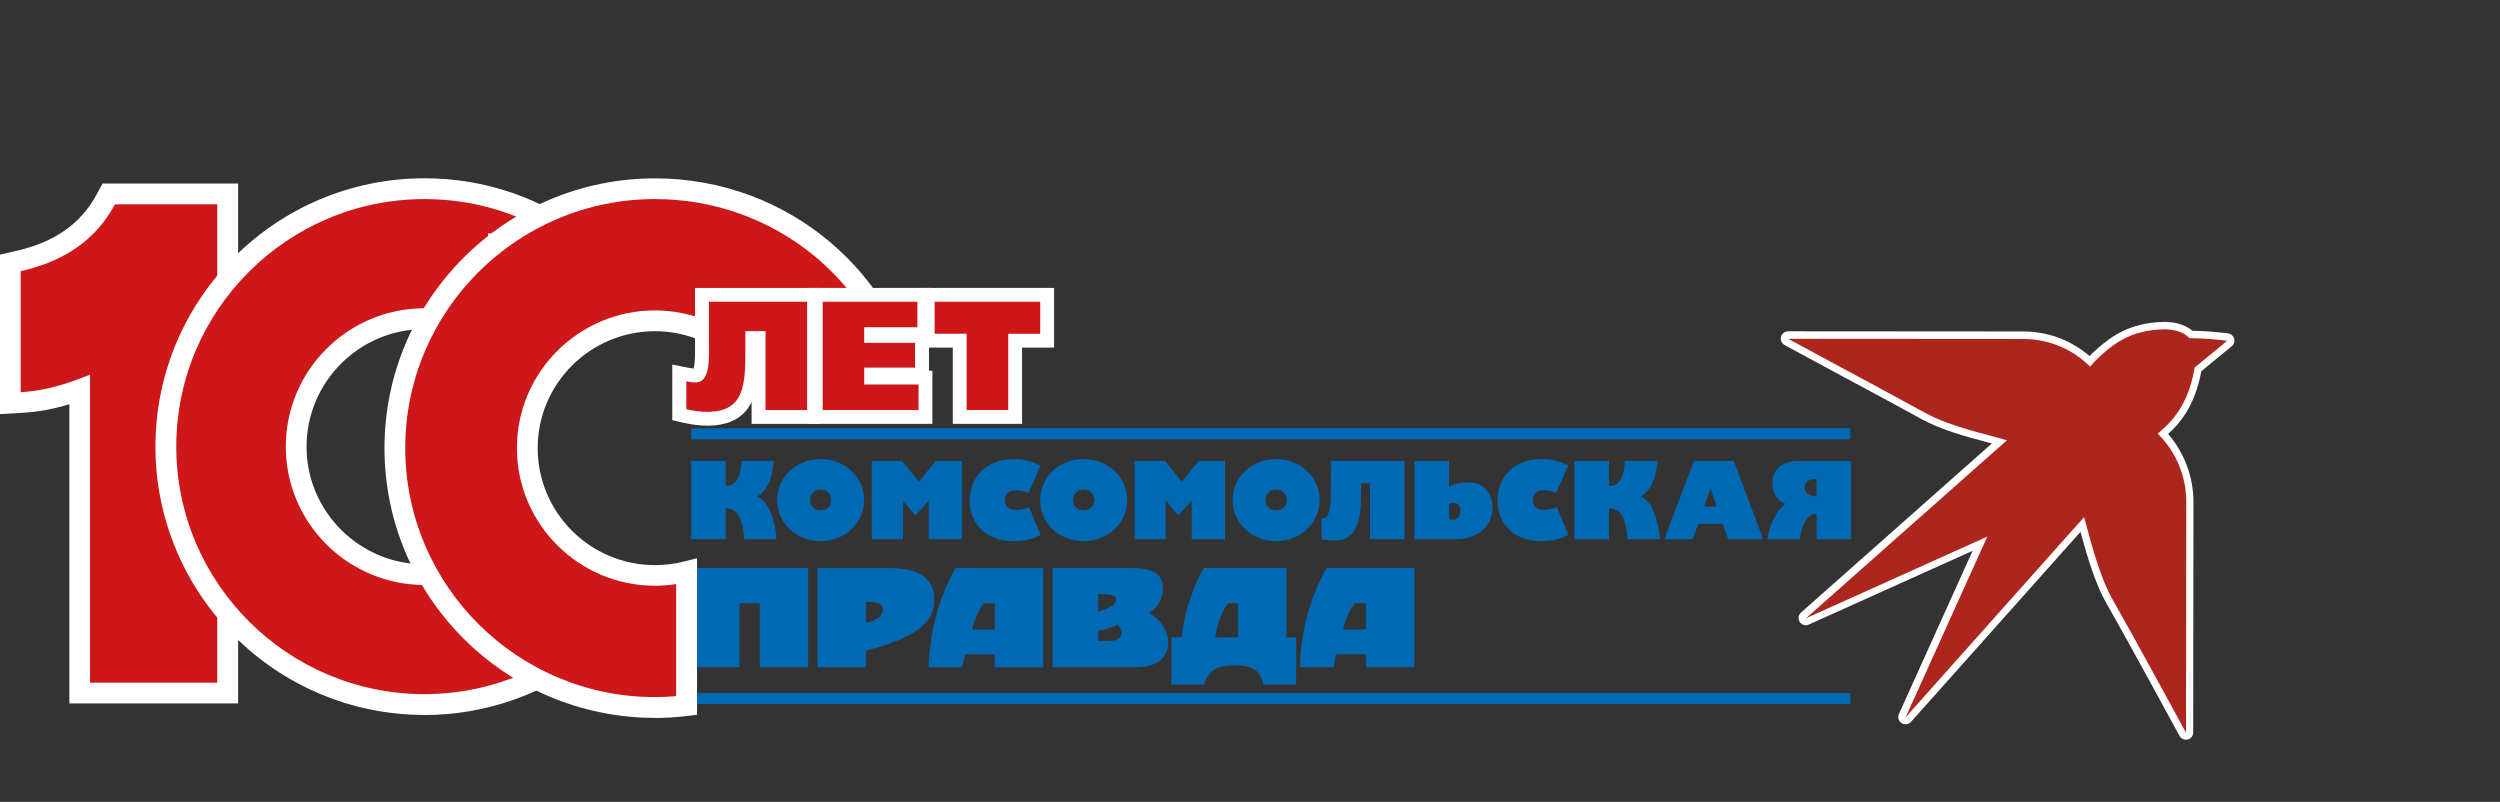 <?xml version="1.0" encoding="UTF-8"?> <svg xmlns="http://www.w3.org/2000/svg" viewBox="0 0 159 51" fill="none"><rect x="0" y="0" width="159" height="51" fill="#333333" stroke="none"/><path d="M5.765 44.077H14.48V12.337H6.915L6.717 12.699C5.622 14.723 3.818 16.002 1.194 16.599L0.655 16.72V25.64L1.392 25.596C2.591 25.525 3.801 25.256 5.072 24.779V44.077H5.765Z" fill="#CD1719"></path><path d="M15.145 44.735H4.412V25.706C3.4 26.018 2.415 26.199 1.436 26.254L0 26.337V16.194L1.051 15.952C3.477 15.398 5.138 14.23 6.139 12.381L6.525 11.673H15.145V44.73V44.735ZM5.732 43.419H13.819V12.995H7.311L7.3 13.012C6.112 15.212 4.159 16.599 1.342 17.241H1.315V24.943H1.348C2.481 24.872 3.625 24.619 4.836 24.164L5.727 23.83V43.419H5.732Z" fill="white"></path><path d="M31.699 41.115V35.053C30.367 35.991 28.744 36.545 26.995 36.545C22.495 36.545 18.831 32.892 18.831 28.404C18.831 23.917 22.495 20.264 26.995 20.264C28.744 20.264 30.367 20.818 31.699 21.756V15.497H37.134C34.339 13.308 30.819 11.997 26.995 11.997C17.923 11.997 10.541 19.359 10.541 28.404C10.541 37.45 17.918 44.807 26.995 44.807C30.928 44.807 34.548 43.419 37.382 41.109H31.693L31.699 41.115Z" fill="#CD1719"></path><path d="M27.001 45.471C17.566 45.471 9.886 37.818 9.886 28.405C9.886 18.991 17.56 11.339 27.001 11.339C30.857 11.339 34.505 12.595 37.547 14.981L39.049 16.161H32.359V23.034L31.319 22.299C30.049 21.405 28.552 20.928 27.001 20.928C22.864 20.928 19.497 24.285 19.497 28.41C19.497 32.535 22.864 35.892 27.001 35.892C28.558 35.892 30.049 35.421 31.319 34.521L32.359 33.786V40.462H39.241L37.805 41.63C34.758 44.11 30.923 45.476 27.001 45.476V45.471ZM27.001 12.661C18.292 12.661 11.212 19.726 11.212 28.405C11.212 37.083 18.298 44.148 27.001 44.148C29.944 44.148 32.843 43.315 35.33 41.773H31.039V36.222C29.795 36.864 28.42 37.204 27.001 37.204C22.132 37.204 18.177 33.26 18.177 28.405C18.177 23.55 22.132 19.606 27.001 19.606C28.42 19.606 29.795 19.94 31.039 20.588V14.844H35.005C32.584 13.412 29.856 12.661 26.995 12.661H27.001Z" fill="white"></path><path fill-rule="evenodd" clip-rule="evenodd" d="M139.036 46.825C139.008 46.825 138.975 46.82 138.947 46.809C138.898 46.787 138.859 46.754 138.832 46.705C138.799 46.644 135.592 40.736 134.167 38.235C133.474 37.023 132.935 35.185 132.445 33.358C130.712 35.306 121.8 45.3 121.382 45.767C121.338 45.816 121.272 45.843 121.211 45.843C121.167 45.843 121.123 45.833 121.085 45.805C120.991 45.745 120.953 45.618 121.002 45.514L125.942 34.576L114.967 39.519C114.939 39.535 114.906 39.541 114.874 39.541C114.796 39.541 114.725 39.502 114.681 39.436C114.621 39.337 114.637 39.211 114.719 39.14C114.835 39.041 125.205 29.853 127.18 28.098C126.944 28.032 126.691 27.966 126.427 27.895C125.156 27.554 123.582 27.137 122.29 26.424C120.523 25.453 117.344 23.747 117.311 23.731L113.625 21.74C113.531 21.69 113.487 21.58 113.509 21.482C113.537 21.378 113.63 21.306 113.735 21.306H128.688C130.272 21.317 131.768 21.904 132.923 22.968C133.083 22.787 133.232 22.639 133.534 22.365C134.47 21.526 135.603 20.747 137.561 20.708H137.633C137.985 20.708 138.832 20.763 139.349 21.273C140.207 21.273 141.093 21.367 141.682 21.438C141.775 21.449 141.852 21.515 141.88 21.602C141.907 21.69 141.88 21.789 141.803 21.844L139.8 23.489C139.371 25.947 138.238 27.006 137.572 27.587C138.661 28.75 139.283 30.319 139.283 31.932L139.272 46.59C139.272 46.688 139.206 46.776 139.113 46.809C139.09 46.815 139.063 46.82 139.041 46.82" fill="#AD261E"></path><path d="M137.633 20.944C138.172 20.944 138.865 21.07 139.244 21.509C139.272 21.509 139.294 21.509 139.321 21.509C140.125 21.509 140.966 21.591 141.649 21.674L139.58 23.374C139.135 26.062 137.831 27.05 137.231 27.582C138.403 28.728 139.052 30.303 139.047 31.943C139.047 36.737 139.03 46.6 139.03 46.6C139.03 46.6 135.806 40.66 134.359 38.125C133.661 36.907 133.127 35.086 132.549 32.886C132.357 33.106 121.2 45.618 121.2 45.618L126.394 34.126L114.862 39.321C114.862 39.321 127.186 28.405 127.637 28.004C126.328 27.598 124.088 27.171 122.394 26.232C120.612 25.25 117.415 23.539 117.415 23.539L113.729 21.548C113.729 21.548 123.863 21.553 128.682 21.559C130.278 21.559 131.807 22.189 132.929 23.319C133.155 23.056 133.276 22.914 133.683 22.551C134.502 21.811 135.608 20.994 137.561 20.95C137.583 20.95 137.605 20.95 137.633 20.95M137.633 20.478H137.55C135.509 20.522 134.293 21.372 133.369 22.195C133.155 22.387 133.012 22.524 132.896 22.645C131.724 21.635 130.244 21.081 128.677 21.081L113.724 21.07C113.515 21.07 113.328 21.213 113.273 21.421C113.218 21.63 113.311 21.838 113.498 21.943L117.179 23.934C117.212 23.95 120.391 25.651 122.157 26.627C123.472 27.352 125.068 27.774 126.344 28.114C126.46 28.147 126.575 28.174 126.685 28.202C124.105 30.489 114.653 38.866 114.543 38.959C114.373 39.112 114.34 39.365 114.461 39.557C114.549 39.688 114.698 39.766 114.852 39.766C114.918 39.766 114.978 39.755 115.044 39.721L125.458 35.031L120.771 45.41C120.677 45.618 120.749 45.865 120.942 45.992C121.019 46.041 121.107 46.063 121.195 46.063C121.321 46.063 121.448 46.008 121.541 45.909C121.937 45.465 130.063 36.353 132.319 33.825C132.78 35.531 133.298 37.198 133.952 38.339C135.383 40.84 138.584 46.749 138.618 46.803C138.7 46.957 138.859 47.045 139.024 47.045C139.074 47.045 139.124 47.039 139.173 47.023C139.256 46.995 139.327 46.946 139.377 46.886C139.448 46.803 139.487 46.699 139.487 46.584L139.503 31.927C139.503 30.335 138.92 28.783 137.891 27.598C138.579 26.979 139.586 25.881 140.004 23.61L141.94 22.019C142.083 21.899 142.144 21.712 142.089 21.531C142.034 21.35 141.88 21.224 141.698 21.202C141.12 21.136 140.273 21.043 139.432 21.037C138.876 20.549 138.078 20.472 137.622 20.472" fill="white"></path><mask id="mask0_115_212" style="mask-type:luminance" maskUnits="userSpaceOnUse" x="454" y="83" width="113" height="104"><path d="M137.561 20.944C135.608 20.983 134.502 21.805 133.683 22.546C133.281 22.908 133.16 23.051 132.929 23.314C131.807 22.189 130.278 21.553 128.682 21.553C123.863 21.553 113.729 21.547 113.729 21.547L117.41 23.539C117.41 23.539 120.606 25.245 122.388 26.232C124.088 27.17 126.322 27.593 127.631 28.004C127.18 28.404 114.857 39.321 114.857 39.321L126.388 34.126L121.195 45.618C121.195 45.618 132.351 33.106 132.544 32.886C133.127 35.086 133.661 36.907 134.354 38.125C135.801 40.66 139.024 46.6 139.024 46.6C139.024 46.6 139.036 36.737 139.041 31.943C139.041 30.308 138.398 28.728 137.226 27.582C137.825 27.055 139.129 26.062 139.575 23.374L141.643 21.674C140.945 21.591 140.07 21.504 139.239 21.515C138.859 21.076 138.166 20.95 137.627 20.95C137.605 20.95 137.578 20.95 137.556 20.95" fill="white"></path></mask><g mask="url(#mask0_115_212)"><path fill-rule="evenodd" clip-rule="evenodd" d="M126.399 34.115L114.593 40.83L114.246 39.129L118.18 35.256C118.989 35.426 119.825 35.514 120.683 35.514C122.746 35.514 124.694 35.015 126.399 34.121V34.115Z" fill="#0265A6"></path></g><mask id="mask1_115_212" style="mask-type:luminance" maskUnits="userSpaceOnUse" x="454" y="83" width="113" height="104"><path d="M137.561 20.944C135.608 20.983 134.502 21.805 133.683 22.546C133.281 22.908 133.16 23.051 132.929 23.314C131.807 22.189 130.278 21.553 128.682 21.553C123.863 21.553 113.729 21.547 113.729 21.547L117.41 23.539C117.41 23.539 120.606 25.245 122.388 26.232C124.088 27.17 126.322 27.593 127.631 28.004C127.18 28.404 114.857 39.321 114.857 39.321L126.388 34.126L121.195 45.618C121.195 45.618 132.351 33.106 132.544 32.886C133.127 35.086 133.661 36.907 134.354 38.125C135.801 40.66 139.024 46.6 139.024 46.6C139.024 46.6 139.036 36.737 139.041 31.943C139.041 30.308 138.398 28.728 137.226 27.582C137.825 27.055 139.129 26.062 139.575 23.374L141.643 21.674C140.945 21.591 140.07 21.504 139.239 21.515C138.859 21.076 138.166 20.95 137.627 20.95C137.605 20.95 137.578 20.95 137.556 20.95" fill="white"></path></mask><g mask="url(#mask1_115_212)"><path fill-rule="evenodd" clip-rule="evenodd" d="M126.399 34.115C127.059 33.764 127.686 33.358 128.269 32.903C128.423 33.676 128.506 34.483 128.506 35.3C128.506 42.086 122.983 47.599 116.172 47.599C115.798 47.599 115.429 47.583 115.061 47.55L126.399 34.121V34.115Z" fill="#4F408E"></path></g><mask id="mask2_115_212" style="mask-type:luminance" maskUnits="userSpaceOnUse" x="454" y="83" width="113" height="104"><path d="M137.561 20.944C135.608 20.983 134.502 21.805 133.683 22.546C133.281 22.908 133.16 23.051 132.929 23.314C131.807 22.189 130.278 21.553 128.682 21.553C123.863 21.553 113.729 21.547 113.729 21.547L117.41 23.539C117.41 23.539 120.606 25.245 122.388 26.232C124.088 27.17 126.322 27.593 127.631 28.004C127.18 28.404 114.857 39.321 114.857 39.321L126.388 34.126L121.195 45.618C121.195 45.618 132.351 33.106 132.544 32.886C133.127 35.086 133.661 36.907 134.354 38.125C135.801 40.66 139.024 46.6 139.024 46.6C139.024 46.6 139.036 36.737 139.041 31.943C139.041 30.308 138.398 28.728 137.226 27.582C137.825 27.055 139.129 26.062 139.575 23.374L141.643 21.674C140.945 21.591 140.07 21.504 139.239 21.515C138.859 21.076 138.166 20.95 137.627 20.95C137.605 20.95 137.578 20.95 137.556 20.95" fill="white"></path></mask><g mask="url(#mask2_115_212)"><path fill-rule="evenodd" clip-rule="evenodd" d="M113.95 23.204C114.67 23.072 115.413 23.007 116.172 23.007C118.125 23.007 119.968 23.462 121.607 24.263C120.881 24.394 120.138 24.466 119.374 24.466C117.426 24.466 115.589 24.01 113.95 23.204Z" fill="#F3943B"></path></g><mask id="mask3_115_212" style="mask-type:luminance" maskUnits="userSpaceOnUse" x="454" y="83" width="113" height="104"><path d="M137.561 20.944C135.608 20.983 134.502 21.805 133.683 22.546C133.281 22.908 133.16 23.051 132.929 23.314C131.807 22.189 130.278 21.553 128.682 21.553C123.863 21.553 113.729 21.547 113.729 21.547L117.41 23.539C117.41 23.539 120.606 25.245 122.388 26.232C124.088 27.17 126.322 27.593 127.631 28.004C127.18 28.404 114.857 39.321 114.857 39.321L126.388 34.126L121.195 45.618C121.195 45.618 132.351 33.106 132.544 32.886C133.127 35.086 133.661 36.907 134.354 38.125C135.801 40.66 139.024 46.6 139.024 46.6C139.024 46.6 139.036 36.737 139.041 31.943C139.041 30.308 138.398 28.728 137.226 27.582C137.825 27.055 139.129 26.062 139.575 23.374L141.643 21.674C140.945 21.591 140.07 21.504 139.239 21.515C138.859 21.076 138.166 20.95 137.627 20.95C137.605 20.95 137.578 20.95 137.556 20.95" fill="white"></path></mask><g mask="url(#mask3_115_212)"><path fill-rule="evenodd" clip-rule="evenodd" d="M121.607 24.263C125.882 23.478 129.381 20.483 130.871 16.512C132.175 18.454 132.935 20.785 132.935 23.297C132.935 27.187 131.114 30.659 128.269 32.903C127.516 29.101 125.002 25.925 121.607 24.263Z" fill="#9B1923"></path></g><mask id="mask4_115_212" style="mask-type:luminance" maskUnits="userSpaceOnUse" x="454" y="83" width="113" height="104"><path d="M137.561 20.944C135.608 20.983 134.502 21.805 133.683 22.546C133.281 22.908 133.16 23.051 132.929 23.314C131.807 22.189 130.278 21.553 128.682 21.553C123.863 21.553 113.729 21.547 113.729 21.547L117.41 23.539C117.41 23.539 120.606 25.245 122.388 26.232C124.088 27.17 126.322 27.593 127.631 28.004C127.18 28.404 114.857 39.321 114.857 39.321L126.388 34.126L121.195 45.618C121.195 45.618 132.351 33.106 132.544 32.886C133.127 35.086 133.661 36.907 134.354 38.125C135.801 40.66 139.024 46.6 139.024 46.6C139.024 46.6 139.036 36.737 139.041 31.943C139.041 30.308 138.398 28.728 137.226 27.582C137.825 27.055 139.129 26.062 139.575 23.374L141.643 21.674C140.945 21.591 140.07 21.504 139.239 21.515C138.859 21.076 138.166 20.95 137.627 20.95C137.605 20.95 137.578 20.95 137.556 20.95" fill="white"></path></mask><g mask="url(#mask4_115_212)"><path fill-rule="evenodd" clip-rule="evenodd" d="M145.263 34.806C149.428 34.806 152.816 38.18 152.816 42.338C152.816 46.496 149.433 49.87 145.263 49.87C141.093 49.87 137.71 46.496 137.71 42.338C137.71 38.18 141.093 34.806 145.263 34.806Z" fill="#F3943B"></path></g><mask id="mask5_115_212" style="mask-type:luminance" maskUnits="userSpaceOnUse" x="454" y="83" width="113" height="104"><path d="M137.561 20.944C135.608 20.983 134.502 21.805 133.683 22.546C133.281 22.908 133.16 23.051 132.929 23.314C131.807 22.189 130.278 21.553 128.682 21.553C123.863 21.553 113.729 21.547 113.729 21.547L117.41 23.539C117.41 23.539 120.606 25.245 122.388 26.232C124.088 27.17 126.322 27.593 127.631 28.004C127.18 28.404 114.857 39.321 114.857 39.321L126.388 34.126L121.195 45.618C121.195 45.618 132.351 33.106 132.544 32.886C133.127 35.086 133.661 36.907 134.354 38.125C135.801 40.66 139.024 46.6 139.024 46.6C139.024 46.6 139.036 36.737 139.041 31.943C139.041 30.308 138.398 28.728 137.226 27.582C137.825 27.055 139.129 26.062 139.575 23.374L141.643 21.674C140.945 21.591 140.07 21.504 139.239 21.515C138.859 21.076 138.166 20.95 137.627 20.95C137.605 20.95 137.578 20.95 137.556 20.95" fill="white"></path></mask><g mask="url(#mask5_115_212)"><path fill-rule="evenodd" clip-rule="evenodd" d="M134.706 30.95C135.284 33.803 136.857 36.298 139.047 38.059C138.205 39.277 137.71 40.747 137.71 42.333C137.71 46.485 141.093 49.864 145.263 49.864C145.461 49.864 145.665 49.853 145.857 49.843C144.372 50.583 142.7 51 140.934 51C134.849 51 129.914 46.079 129.914 40.018C129.914 36.255 131.812 32.936 134.706 30.956" fill="#FABB32"></path></g><mask id="mask6_115_212" style="mask-type:luminance" maskUnits="userSpaceOnUse" x="454" y="83" width="113" height="104"><path d="M137.561 20.944C135.608 20.983 134.502 21.805 133.683 22.546C133.281 22.908 133.16 23.051 132.929 23.314C131.807 22.189 130.278 21.553 128.682 21.553C123.863 21.553 113.729 21.547 113.729 21.547L117.41 23.539C117.41 23.539 120.606 25.245 122.388 26.232C124.088 27.17 126.322 27.593 127.631 28.004C127.18 28.404 114.857 39.321 114.857 39.321L126.388 34.126L121.195 45.618C121.195 45.618 132.351 33.106 132.544 32.886C133.127 35.086 133.661 36.907 134.354 38.125C135.801 40.66 139.024 46.6 139.024 46.6C139.024 46.6 139.036 36.737 139.041 31.943C139.041 30.308 138.398 28.728 137.226 27.582C137.825 27.055 139.129 26.062 139.575 23.374L141.643 21.674C140.945 21.591 140.07 21.504 139.239 21.515C138.859 21.076 138.166 20.95 137.627 20.95C137.605 20.95 137.578 20.95 137.556 20.95" fill="white"></path></mask><g mask="url(#mask6_115_212)"><path fill-rule="evenodd" clip-rule="evenodd" d="M134.552 27.082C134.497 27.554 134.464 28.043 134.464 28.531C134.464 29.359 134.547 30.171 134.706 30.95C132.594 32.398 131.009 34.559 130.31 37.083C130.294 36.842 130.288 36.594 130.288 36.348C130.288 32.645 131.944 29.326 134.552 27.082Z" fill="#EE723D"></path></g><mask id="mask7_115_212" style="mask-type:luminance" maskUnits="userSpaceOnUse" x="454" y="83" width="113" height="104"><path d="M137.561 20.944C135.608 20.983 134.502 21.805 133.683 22.546C133.281 22.908 133.16 23.051 132.929 23.314C131.807 22.189 130.278 21.553 128.682 21.553C123.863 21.553 113.729 21.547 113.729 21.547L117.41 23.539C117.41 23.539 120.606 25.245 122.388 26.232C124.088 27.17 126.322 27.593 127.631 28.004C127.18 28.404 114.857 39.321 114.857 39.321L126.388 34.126L121.195 45.618C121.195 45.618 132.351 33.106 132.544 32.886C133.127 35.086 133.661 36.907 134.354 38.125C135.801 40.66 139.024 46.6 139.024 46.6C139.024 46.6 139.036 36.737 139.041 31.943C139.041 30.308 138.398 28.728 137.226 27.582C137.825 27.055 139.129 26.062 139.575 23.374L141.643 21.674C140.945 21.591 140.07 21.504 139.239 21.515C138.859 21.076 138.166 20.95 137.627 20.95C137.605 20.95 137.578 20.95 137.556 20.95" fill="white"></path></mask><g mask="url(#mask7_115_212)"><path fill-rule="evenodd" clip-rule="evenodd" d="M134.706 30.95C136.477 29.738 138.623 29.024 140.934 29.024C146.875 29.024 151.727 33.731 151.942 39.606C150.357 40.347 148.597 40.764 146.732 40.764C140.791 40.764 135.834 36.545 134.706 30.95Z" fill="#E39A2C"></path></g><mask id="mask8_115_212" style="mask-type:luminance" maskUnits="userSpaceOnUse" x="454" y="83" width="113" height="104"><path d="M137.561 20.944C135.608 20.983 134.502 21.805 133.683 22.546C133.281 22.908 133.16 23.051 132.929 23.314C131.807 22.189 130.278 21.553 128.682 21.553C123.863 21.553 113.729 21.547 113.729 21.547L117.41 23.539C117.41 23.539 120.606 25.245 122.388 26.232C124.088 27.17 126.322 27.593 127.631 28.004C127.18 28.404 114.857 39.321 114.857 39.321L126.388 34.126L121.195 45.618C121.195 45.618 132.351 33.106 132.544 32.886C133.127 35.086 133.661 36.907 134.354 38.125C135.801 40.66 139.024 46.6 139.024 46.6C139.024 46.6 139.036 36.737 139.041 31.943C139.041 30.308 138.398 28.728 137.226 27.582C137.825 27.055 139.129 26.062 139.575 23.374L141.643 21.674C140.945 21.591 140.07 21.504 139.239 21.515C138.859 21.076 138.166 20.95 137.627 20.95C137.605 20.95 137.578 20.95 137.556 20.95" fill="white"></path></mask><g mask="url(#mask8_115_212)"><path fill-rule="evenodd" clip-rule="evenodd" d="M134.552 27.082C136.703 25.234 139.498 24.12 142.556 24.12C149.329 24.12 154.825 29.601 154.825 36.353C154.825 36.842 154.797 37.324 154.742 37.801C153.9 38.52 152.965 39.135 151.947 39.612C151.733 33.737 146.881 29.03 140.939 29.03C138.629 29.03 136.483 29.738 134.712 30.956C134.552 30.171 134.47 29.365 134.47 28.536C134.47 28.048 134.497 27.565 134.558 27.088" fill="#DC592B"></path></g><mask id="mask9_115_212" style="mask-type:luminance" maskUnits="userSpaceOnUse" x="454" y="83" width="113" height="104"><path d="M137.561 20.944C135.608 20.983 134.502 21.805 133.683 22.546C133.281 22.908 133.16 23.051 132.929 23.314C131.807 22.189 130.278 21.553 128.682 21.553C123.863 21.553 113.729 21.547 113.729 21.547L117.41 23.539C117.41 23.539 120.606 25.245 122.388 26.232C124.088 27.17 126.322 27.593 127.631 28.004C127.18 28.404 114.857 39.321 114.857 39.321L126.388 34.126L121.195 45.618C121.195 45.618 132.351 33.106 132.544 32.886C133.127 35.086 133.661 36.907 134.354 38.125C135.801 40.66 139.024 46.6 139.024 46.6C139.024 46.6 139.036 36.737 139.041 31.943C139.041 30.308 138.398 28.728 137.226 27.582C137.825 27.055 139.129 26.062 139.575 23.374L141.643 21.674C140.945 21.591 140.07 21.504 139.239 21.515C138.859 21.076 138.166 20.95 137.627 20.95C137.605 20.95 137.578 20.95 137.556 20.95" fill="white"></path></mask><g mask="url(#mask9_115_212)"><path fill-rule="evenodd" clip-rule="evenodd" d="M134.552 27.082C135.273 21.015 140.455 16.298 146.732 16.298C153.499 16.298 159 21.778 159 28.531C159 32.234 157.35 35.558 154.737 37.801C154.792 37.324 154.819 36.842 154.819 36.353C154.819 29.601 149.323 24.12 142.551 24.12C139.492 24.12 136.697 25.239 134.547 27.088" fill="#9B1923"></path></g><mask id="mask10_115_212" style="mask-type:luminance" maskUnits="userSpaceOnUse" x="454" y="83" width="113" height="104"><path d="M137.561 20.944C135.608 20.983 134.502 21.805 133.683 22.546C133.281 22.908 133.16 23.051 132.929 23.314C131.807 22.189 130.278 21.553 128.682 21.553C123.863 21.553 113.729 21.547 113.729 21.547L117.41 23.539C117.41 23.539 120.606 25.245 122.388 26.232C124.088 27.17 126.322 27.593 127.631 28.004C127.18 28.404 114.857 39.321 114.857 39.321L126.388 34.126L121.195 45.618C121.195 45.618 132.351 33.106 132.544 32.886C133.127 35.086 133.661 36.907 134.354 38.125C135.801 40.66 139.024 46.6 139.024 46.6C139.024 46.6 139.036 36.737 139.041 31.943C139.041 30.308 138.398 28.728 137.226 27.582C137.825 27.055 139.129 26.062 139.575 23.374L141.643 21.674C140.945 21.591 140.07 21.504 139.239 21.515C138.859 21.076 138.166 20.95 137.627 20.95C137.605 20.95 137.578 20.95 137.556 20.95" fill="white"></path></mask><g mask="url(#mask10_115_212)"><path fill-rule="evenodd" clip-rule="evenodd" d="M113.95 23.204C109.895 21.207 107.106 17.038 107.106 12.233C107.106 5.48 112.602 0 119.374 0C126.146 0 131.642 5.48 131.642 12.233C131.642 18.223 127.312 23.215 121.607 24.263C119.968 23.457 118.125 23.007 116.172 23.007C115.413 23.007 114.67 23.073 113.95 23.204Z" fill="#DC592B"></path></g><path fill-rule="evenodd" clip-rule="evenodd" d="M81.162 34.417C82.713 34.417 83.929 33.265 83.929 31.806C83.929 30.346 82.713 29.195 81.162 29.195C79.61 29.195 78.394 30.346 78.394 31.806C78.394 33.27 79.61 34.417 81.162 34.417ZM81.162 31.137C81.645 31.137 81.833 31.493 81.833 31.806C81.833 32.118 81.645 32.453 81.162 32.453C80.677 32.453 80.49 32.118 80.49 31.806C80.49 31.493 80.677 31.137 81.162 31.137Z" fill="#0069B4"></path><path fill-rule="evenodd" clip-rule="evenodd" d="M68.921 29.195C67.766 29.195 66.803 29.82 66.385 30.72C66.28 30.95 66.198 31.202 66.176 31.471C66.154 31.575 66.154 31.701 66.154 31.806C66.154 31.91 66.154 32.036 66.176 32.14C66.198 32.415 66.28 32.661 66.385 32.892C66.803 33.791 67.766 34.417 68.921 34.417C70.472 34.417 71.688 33.27 71.688 31.806C71.688 30.341 70.472 29.195 68.921 29.195ZM68.921 32.453C68.437 32.453 68.25 32.118 68.25 31.806C68.25 31.493 68.442 31.137 68.921 31.137C69.4 31.137 69.592 31.493 69.592 31.806C69.592 32.118 69.383 32.453 68.921 32.453Z" fill="#0069B4"></path><path fill-rule="evenodd" clip-rule="evenodd" d="M64.432 34.417C65.23 34.417 65.73 34.252 66.17 34.044C66.17 34.044 66.177 34.036 66.192 34.022L66.17 33.978L65.455 32.267C65.202 32.349 64.872 32.437 64.641 32.437C64.157 32.437 63.909 32.206 63.909 31.828C63.909 31.449 64.162 31.18 64.641 31.18C64.872 31.18 65.163 31.262 65.416 31.35L66.17 29.617C65.73 29.387 65.246 29.2 64.432 29.2C63.618 29.2 62.88 29.491 62.38 29.995C61.94 30.456 61.67 31.081 61.67 31.833C61.67 32.584 61.94 33.194 62.38 33.654C62.88 34.137 63.596 34.428 64.432 34.428" fill="#0069B4"></path><path fill-rule="evenodd" clip-rule="evenodd" d="M57.434 31.85L58.001 32.535L58.21 32.788L59.068 31.85V34.291H61.186V29.321H59.508L58.441 30.637L58.001 30.094L57.368 29.321H55.443V34.291H57.434V31.85Z" fill="#0069B4"></path><path fill-rule="evenodd" clip-rule="evenodd" d="M92.665 34.291C93.88 34.291 94.926 33.517 94.926 32.305C94.926 31.361 94.381 30.676 93.397 30.676C93.105 30.676 92.791 30.72 92.516 30.802C92.368 30.846 92.263 30.906 92.159 30.972V29.321H89.958V34.296H92.659L92.665 34.291ZM92.164 33.018V32.058C92.225 32.014 92.417 31.976 92.478 31.976C92.478 31.976 92.493 31.983 92.522 31.998C92.753 31.998 92.879 32.19 92.879 32.48C92.879 32.771 92.753 33.002 92.522 33.045H92.439C92.357 33.045 92.23 33.045 92.164 33.023" fill="#0069B4"></path><path fill-rule="evenodd" clip-rule="evenodd" d="M85.139 34.356C86.272 34.209 86.564 33.122 86.564 31.553V30.736H87.13V34.291H89.331V29.315H84.66L84.638 31.488C84.616 32.678 84.429 32.974 84.05 32.974V34.291C84.281 34.351 84.572 34.373 84.87 34.373C84.952 34.373 85.056 34.373 85.139 34.351" fill="#0069B4"></path><path fill-rule="evenodd" clip-rule="evenodd" d="M74.136 31.85L74.934 32.788L75.792 31.85V34.291H77.91V29.321H76.232L76.128 29.447L75.165 30.637L74.098 29.321H72.167V34.291H74.136V31.85Z" fill="#0069B4"></path><path fill-rule="evenodd" clip-rule="evenodd" d="M98.199 32.431C97.737 32.431 97.49 32.201 97.49 31.822C97.49 31.444 97.743 31.175 98.199 31.175C98.43 31.175 98.744 31.257 98.975 31.345L99.728 29.611C99.288 29.381 98.804 29.195 97.99 29.195C96.356 29.195 95.245 30.281 95.245 31.828C95.245 33.375 96.356 34.417 97.99 34.417C98.804 34.417 99.31 34.252 99.751 34.022L99.019 32.267C98.766 32.349 98.43 32.431 98.199 32.431Z" fill="#0069B4"></path><path fill-rule="evenodd" clip-rule="evenodd" d="M52.191 34.417C53.743 34.417 54.959 33.265 54.959 31.806C54.959 30.346 53.743 29.195 52.191 29.195C50.64 29.195 49.424 30.346 49.424 31.806C49.424 33.27 50.64 34.417 52.191 34.417ZM52.191 31.137C52.67 31.137 52.862 31.493 52.862 31.806C52.862 32.118 52.67 32.453 52.191 32.453C51.713 32.453 51.52 32.118 51.52 31.806C51.52 31.493 51.707 31.137 52.191 31.137Z" fill="#0069B4"></path><path fill-rule="evenodd" clip-rule="evenodd" d="M46.156 32.327C46.932 32.349 47.245 32.996 47.328 34.291H49.38C49.336 33.391 49.001 31.948 48.164 31.575C48.813 31.175 49.149 30.385 49.215 29.315H47.163C47.097 30.588 46.679 30.906 46.156 30.906V29.315H43.956V34.291H46.156V32.327Z" fill="#0069B4"></path><path d="M105.516 33.791C105.389 32.936 105.054 31.888 104.366 31.576C104.993 31.18 105.351 30.385 105.412 29.321H103.338C103.277 30.593 102.875 30.912 102.331 30.912V29.321H100.13V34.296H102.331V32.333C103.128 32.354 103.42 33.002 103.502 34.296H105.576L105.516 33.791Z" fill="#0069B4"></path><path d="M114.461 34.291C114.588 33.644 114.753 33.018 115.154 32.788C115.259 32.727 115.385 32.684 115.534 32.684V34.296H117.734V29.321H114.379C113.35 29.321 112.723 29.842 112.723 30.741C112.723 31.455 113.119 31.893 113.559 32.036C113.141 32.333 112.662 33.068 112.469 33.94C112.453 34.028 112.403 34.296 112.403 34.296H114.466L114.461 34.291ZM115.528 30.467V31.553C115.38 31.553 114.775 31.559 114.775 31.011C114.775 30.462 115.38 30.467 115.528 30.467Z" fill="#0069B4"></path><path d="M110.269 29.321H107.733L106.033 33.791L105.852 34.296H107.65L108.008 33.314H109.559L109.917 34.296H112.134L112.007 33.94L110.269 29.321ZM108.382 32.223L108.784 31.054L109.18 32.223H108.382Z" fill="#0069B4"></path><path d="M43.956 36.123V42.437H47.036V38.367H48.319V42.437H50.827H51.399V36.123H50.827H43.956Z" fill="#0069B4"></path><path d="M84.38 36.123C84.275 36.277 84.187 36.452 84.105 36.622C83.323 38.158 82.735 40.111 82.669 42.437H84.814C84.847 42.196 84.902 41.905 84.985 41.609H86.872V42.437H89.953V36.123H84.385H84.38ZM86.872 38.367V40.04H85.419C85.524 39.557 85.799 38.833 86.146 38.383L86.162 38.367H86.872Z" fill="#0069B4"></path><path d="M62.539 36.123H60.773C60.168 37.209 59.629 38.52 59.321 40.078C59.288 40.232 59.272 40.386 59.233 40.561C59.2 40.77 59.178 40.994 59.145 41.236C59.112 41.614 59.074 42.031 59.057 42.443H61.203C61.236 42.201 61.307 41.91 61.379 41.614H63.266V42.443H66.346V36.129H62.539V36.123ZM63.266 40.04H61.813C61.901 39.645 62.105 39.107 62.369 38.679V38.663C62.418 38.559 62.473 38.471 62.539 38.389C62.539 38.389 62.556 38.389 62.556 38.372H63.266V40.045V40.04Z" fill="#0069B4"></path><path d="M59.233 39.058C59.266 38.97 59.299 38.904 59.321 38.833C59.409 38.575 59.409 38.334 59.409 38.092C59.409 37.851 59.392 37.642 59.321 37.456C59.304 37.385 59.272 37.319 59.233 37.248C59.217 37.198 59.178 37.143 59.145 37.094C58.711 36.403 57.797 36.129 56.587 36.129H51.999V42.443H55.08V41.373C55.272 41.318 55.443 41.285 55.619 41.236C57.852 40.599 58.766 39.892 59.151 39.233C59.184 39.178 59.222 39.112 59.239 39.058M55.619 39.436C55.481 39.508 55.288 39.557 55.08 39.606V38.279C55.288 38.279 55.459 38.295 55.619 38.312C56.015 38.367 56.152 38.52 56.152 38.794C56.152 39.019 56.015 39.244 55.619 39.431" fill="#0069B4"></path><path d="M81.816 36.123H76.573C75.847 37.313 75.291 39.074 75.154 40.539H74.499V43.54H76.573C76.799 42.761 77.266 42.431 78.009 42.349C78.163 42.333 78.339 42.316 78.526 42.316C79.566 42.316 80.188 42.59 80.342 43.54H82.438V40.539H81.816V36.123ZM78.735 40.539H77.283C77.371 39.935 77.629 39.053 78.009 38.504C78.042 38.455 78.081 38.416 78.13 38.367H78.735V40.539Z" fill="#0069B4"></path><path d="M73.08 38.97C73.718 38.592 73.96 38.005 73.96 37.401C73.96 36.606 73.476 36.123 71.936 36.123H66.951V42.437H72.161C73.509 42.437 74.29 41.938 74.29 40.852C74.29 40.095 73.773 39.365 73.08 38.97ZM69.845 37.78C70.071 37.78 70.263 37.796 70.417 37.813C70.489 37.813 70.538 37.829 70.588 37.829C70.846 37.862 70.984 37.95 70.984 38.142C70.984 38.334 70.863 38.471 70.588 38.608C70.533 38.641 70.483 38.674 70.417 38.696C70.263 38.762 70.071 38.833 69.845 38.888V37.785V37.78ZM70.659 40.764H69.845V40.127C70.038 40.095 70.225 40.04 70.417 39.99C70.489 39.974 70.538 39.941 70.588 39.919C70.78 39.87 70.951 39.798 71.105 39.727C71.21 39.848 71.331 40.089 71.331 40.226C71.331 40.517 71.121 40.758 70.654 40.758" fill="#0069B4"></path><path d="M117.68 27.236H43.956V27.939H117.68V27.236Z" fill="#0069B4"></path><path d="M117.685 44.072H43.956V44.774H117.685V44.072Z" fill="#0069B4"></path><path d="M43.67 36.348C43.026 36.513 42.355 36.6 41.662 36.6C37.178 36.6 33.542 32.974 33.542 28.503C33.542 24.033 37.178 20.407 41.662 20.407C45.188 20.407 48.186 22.65 49.309 25.782H57.979C56.675 17.965 49.87 12.008 41.662 12.008C32.524 12.008 25.119 19.392 25.119 28.503C25.119 37.615 32.524 44.999 41.662 44.999C42.344 44.999 43.015 44.955 43.67 44.873V36.348Z" fill="#CD1719"></path><path d="M41.656 45.657C32.166 45.657 24.453 37.961 24.453 28.503C24.453 19.046 32.172 11.344 41.656 11.344C50.106 11.344 57.242 17.367 58.622 25.673L58.749 26.441H48.836L48.681 26.002C47.625 23.051 44.797 21.065 41.656 21.065C37.541 21.065 34.197 24.4 34.197 28.503C34.197 32.606 37.541 35.942 41.656 35.942C42.283 35.942 42.905 35.865 43.505 35.712L44.33 35.503V45.459L43.747 45.531C43.032 45.618 42.328 45.663 41.656 45.663V45.657ZM41.656 12.661C32.898 12.661 25.774 19.765 25.774 28.498C25.774 37.231 32.898 44.335 41.656 44.335C42.102 44.335 42.547 44.313 43.004 44.275V37.149C42.559 37.215 42.107 37.253 41.656 37.253C36.815 37.253 32.876 33.325 32.876 28.498C32.876 23.67 36.815 19.743 41.656 19.743C45.199 19.743 48.401 21.882 49.76 25.119H57.175C55.602 17.856 49.199 12.661 41.656 12.661Z" fill="white"></path><path d="M44.984 26.633C44.544 26.633 44.016 26.567 43.538 26.452L43.202 26.369V23.715L43.73 23.819C43.873 23.846 44.104 23.879 44.225 23.879C44.324 23.879 44.368 23.852 44.396 23.819C44.666 23.544 44.654 22.552 44.644 21.827C44.644 21.674 44.644 21.52 44.644 21.372V18.739H51.773V26.507H48.247V21.487H47.845V22.228C47.845 24.285 47.845 26.622 44.99 26.622L44.984 26.633Z" fill="#CD1719"></path><path d="M51.333 19.189V26.079H48.687V21.059H47.405V22.239C47.405 24.455 47.355 26.194 44.99 26.194C44.556 26.194 44.06 26.128 43.648 26.024V24.252C43.796 24.285 44.06 24.323 44.231 24.323C45.237 24.323 45.089 22.672 45.089 21.383V19.189H51.339M52.213 18.311H44.203V21.383C44.203 21.531 44.203 21.685 44.203 21.844C44.209 22.305 44.22 23.116 44.11 23.44C44.016 23.429 43.901 23.413 43.813 23.396L42.757 23.188V26.721L43.433 26.88C43.945 27 44.511 27.072 44.984 27.072C46.547 27.072 47.372 26.446 47.801 25.569V26.956H52.208V18.311H52.213Z" fill="white"></path><path d="M61.038 26.518V21.663H59.002V18.75H66.599V21.663H64.564V26.518H61.038Z" fill="#CD1719"></path><path d="M66.159 19.189V21.229H64.124V26.079H61.477V21.224H59.442V19.189H66.159ZM67.04 18.311H58.562V22.107H60.597V26.956H65.004V22.107H67.04V18.311Z" fill="white"></path><path d="M51.878 26.518V18.75H58.788V21.251H55.404V21.367H58.639V23.819H55.404V24.016H58.859V26.518H51.878Z" fill="#CD1719"></path><path d="M58.347 19.189V20.812H54.964V21.805H58.199V23.38H54.964V24.455H58.419V26.079H52.323V19.189H58.353M59.227 18.311H51.438V26.956H59.299V23.577H59.084V21.69H59.233V18.311H59.227Z" fill="white"></path></svg> 
